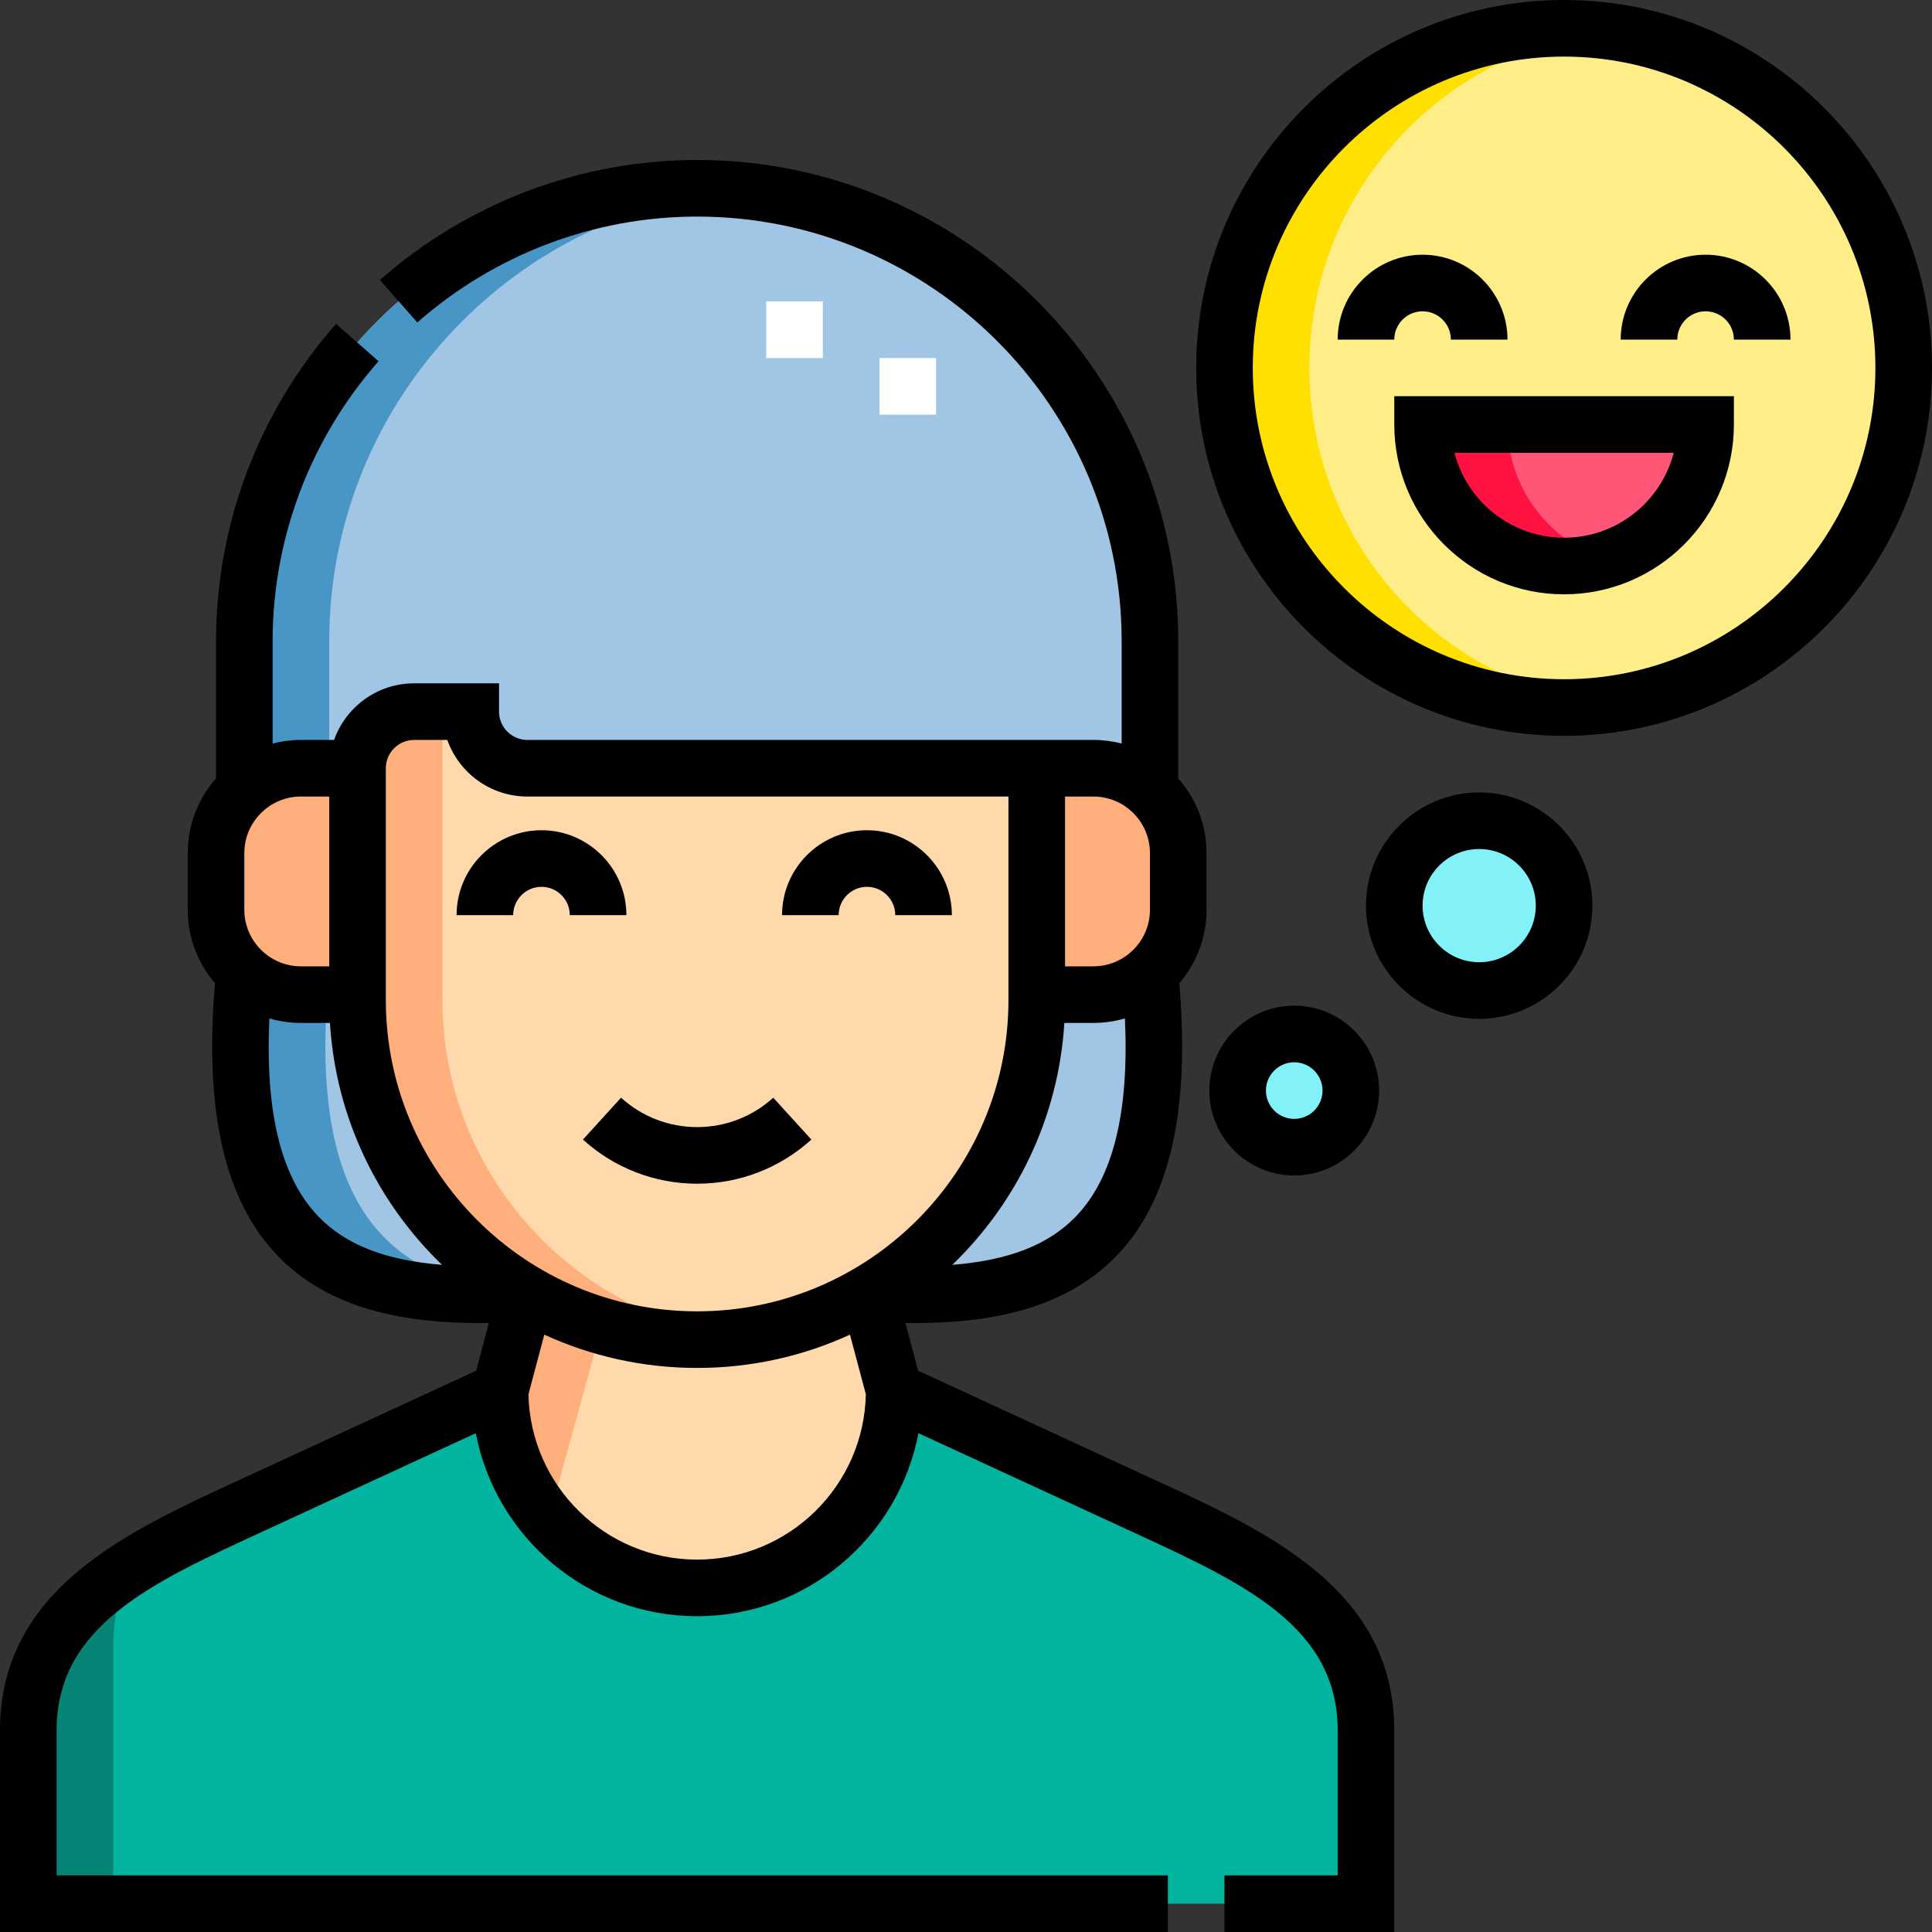 <svg width="512" height="512" viewBox="0 0 512 512" fill="none" xmlns="http://www.w3.org/2000/svg">
<rect x="0" y="0" width="512" height="512" fill="#333333" stroke="none"/>
<g clip-path="url(#clip0_2957_3929)">
<path fill-rule="evenodd" clip-rule="evenodd" d="M414.499 150.001C435.204 150.001 451.999 133.207 451.999 112.501H376.999C377 133.207 393.794 150.001 414.499 150.001Z" fill="#FF5678"/>
<path fill-rule="evenodd" clip-rule="evenodd" d="M377 112.501H452C452 133.206 435.206 150.001 414.5 150.001C393.794 150.001 377 133.207 377 112.501ZM504.5 97.501C504.5 47.795 464.205 7.501 414.5 7.501C364.795 7.501 324.5 47.796 324.5 97.501C324.5 147.206 364.794 187.501 414.5 187.501C464.206 187.501 504.5 147.206 504.5 97.501Z" fill="#FFEE88"/>
<path d="M392 262.5C404.426 262.5 414.5 252.426 414.5 240C414.5 227.574 404.426 217.5 392 217.5C379.574 217.5 369.5 227.574 369.5 240C369.5 252.426 379.574 262.5 392 262.5Z" fill="#83F2F8"/>
<path d="M342.984 304.017C351.268 304.017 357.984 297.301 357.984 289.017C357.984 280.733 351.268 274.017 342.984 274.017C334.7 274.017 327.984 280.733 327.984 289.017C327.984 297.301 334.7 304.017 342.984 304.017Z" fill="#83F2F8"/>
<path fill-rule="evenodd" clip-rule="evenodd" d="M94.752 263.589V203.589H79.751C67.389 203.589 57.251 213.701 57.251 226.089V241.09C57.251 253.477 67.389 263.59 79.751 263.59H94.752V263.589ZM274.75 203.589V263.589H289.75C302.112 263.589 312.25 253.477 312.25 241.089V226.088C312.25 213.701 302.112 203.588 289.75 203.588H274.75V203.589Z" fill="#FFAF7C"/>
<path fill-rule="evenodd" clip-rule="evenodd" d="M94.752 203.589V265.019C94.752 314.73 135.471 355.018 184.751 355.018C234.032 355.018 274.75 314.731 274.75 265.019V203.589H139.753C131.503 203.589 124.752 196.839 124.752 188.589H109.752C101.502 188.589 94.752 195.339 94.752 203.589Z" fill="#FFD9AB"/>
<path fill-rule="evenodd" clip-rule="evenodd" d="M132.525 368.587L67.5 398.587C37.539 412.41 7.5 425.59 7.5 458.587V504.5H362V458.587C362 425.593 331.961 412.41 302 398.587L236.975 368.587C236.975 397.43 213.593 420.813 184.749 420.813C155.905 420.813 132.525 397.43 132.525 368.587Z" fill="#00B4A0"/>
<path fill-rule="evenodd" clip-rule="evenodd" d="M132.525 368.587C132.525 397.43 155.907 420.813 184.75 420.813C213.593 420.813 236.976 397.431 236.976 368.587L230.08 342.685C216.747 350.518 201.249 355.018 184.751 355.018C168.253 355.018 152.754 350.518 139.422 342.685L132.525 368.587Z" fill="#FFD9AB"/>
<path fill-rule="evenodd" clip-rule="evenodd" d="M94.752 203.589V265.019C94.752 314.73 135.471 355.018 184.751 355.018C188.558 355.018 192.312 354.776 196.002 354.31C151.925 348.738 117.252 310.89 117.252 265.02V188.59H109.753C101.502 188.589 94.752 195.339 94.752 203.589Z" fill="#FFAF7C"/>
<path fill-rule="evenodd" clip-rule="evenodd" d="M132.525 368.587C132.525 381.694 137.354 393.673 145.329 402.842L159.519 351.394C152.423 349.307 145.683 346.363 139.421 342.684L132.525 368.587Z" fill="#FFAF7C"/>
<path fill-rule="evenodd" clip-rule="evenodd" d="M34.906 415.227C19.02 425.321 7.5 438.154 7.5 458.586V504.499H30V436.086C30 428.058 31.783 421.205 34.906 415.227Z" fill="#068476"/>
<path fill-rule="evenodd" clip-rule="evenodd" d="M64.751 257.824C57.251 333.587 91.418 345.684 139.422 342.685C112.753 327.017 94.752 298.014 94.752 265.019V263.589H79.752C74.003 263.589 68.739 261.404 64.751 257.824ZM274.75 265.019C274.75 298.016 256.748 327.018 230.079 342.685C278.082 345.684 312.249 333.587 304.749 257.824C300.761 261.404 295.498 263.589 289.749 263.589H274.749V265.019H274.75Z" fill="#A1C5E4"/>
<path fill-rule="evenodd" clip-rule="evenodd" d="M64.751 257.824C57.263 333.472 91.316 345.646 139.204 342.698C104.796 339.967 82.435 322.113 86.757 263.589H79.751C74.003 263.589 68.739 261.404 64.751 257.824Z" fill="#4796C6"/>
<path fill-rule="evenodd" clip-rule="evenodd" d="M304.749 209.356V169.892C304.749 103.838 250.805 49.893 184.75 49.893C118.696 49.893 64.751 103.838 64.751 169.892V209.354C68.739 205.774 74.002 203.589 79.751 203.589H94.752C94.752 195.339 101.503 188.589 109.753 188.589H124.753C124.753 196.839 131.503 203.589 139.754 203.589H289.75C295.498 203.589 300.761 205.774 304.749 209.356Z" fill="#A1C5E4"/>
<path fill-rule="evenodd" clip-rule="evenodd" d="M196 50.427C192.294 50.079 188.543 49.893 184.75 49.893C118.696 49.893 64.751 103.838 64.751 169.892V209.354C68.739 205.774 74.002 203.589 79.751 203.589H87.251V169.892C87.251 107.631 135.18 56.137 196 50.427Z" fill="#4796C6"/>
<path fill-rule="evenodd" clip-rule="evenodd" d="M324.499 97.501C324.499 147.207 364.793 187.501 414.499 187.501C418.309 187.501 422.063 187.262 425.749 186.802C381.353 181.266 346.999 143.396 346.999 97.501C346.999 51.388 381.545 13.728 425.749 8.201C422.061 7.74 418.307 7.501 414.499 7.501C365.049 7.5 324.499 47.54 324.499 97.501Z" fill="#FFE000"/>
<path fill-rule="evenodd" clip-rule="evenodd" d="M414.499 150.001C418.418 150.001 422.197 149.398 425.749 148.282C410.537 143.502 399.499 129.287 399.499 112.501H377C377 133.207 393.794 150.001 414.499 150.001Z" fill="#FF1142"/>
<path d="M248.065 109.893H233.065V94.893H248.065V109.893ZM218.065 94.893H203.065V79.893H218.065V94.893Z" fill="white"/>
<path d="M306.904 392.589L243.317 363.252L239.945 350.588C240.824 350.602 241.704 350.614 242.591 350.614C261.416 350.614 281.883 347.345 295.9 332.811C309.955 318.237 315.406 294.584 312.534 260.573C317.027 255.327 319.75 248.522 319.75 241.089V226.089C319.75 218.501 316.913 211.566 312.25 206.277V169.892C312.25 99.589 255.054 42.394 184.751 42.394C153.845 42.394 123.989 53.688 100.684 74.196L110.593 85.458C131.158 67.361 157.495 57.395 184.751 57.395C246.783 57.395 297.25 107.862 297.25 169.893V197.039C294.852 196.42 292.339 196.09 289.751 196.09H139.753C135.617 196.09 132.252 192.726 132.252 188.59V181.09H109.753C99.975 181.09 91.633 187.36 88.537 196.09H79.751C77.162 196.09 74.65 196.42 72.252 197.039V169.893C72.252 142.639 82.219 116.302 100.315 95.735L89.053 85.827C68.545 109.135 57.251 138.99 57.251 169.893V206.278C52.588 211.567 49.751 218.502 49.751 226.09V241.09C49.751 248.523 52.474 255.328 56.967 260.574C54.095 294.585 59.546 318.238 73.601 332.812C87.619 347.347 108.083 350.615 126.91 350.615C127.797 350.615 128.677 350.603 129.556 350.589L126.184 363.253L62.581 392.597C33.248 406.116 0 421.44 0 458.587L0.001 512H309.501V497H15.001L15 458.587C15 431.043 39.96 419.539 68.86 406.219L126.098 379.812C131.367 407.395 155.656 428.312 184.751 428.312C213.846 428.312 238.135 407.395 243.404 379.812L300.626 406.212C329.534 419.535 354.501 431.042 354.501 458.587V497H324.501V512H369.501V458.587C369.501 421.438 336.245 406.111 306.904 392.589ZM282.25 211.089H289.75C298.021 211.089 304.749 217.818 304.749 226.089V241.089C304.749 249.36 298.02 256.089 289.75 256.089H282.25V211.089ZM289.75 271.089C292.654 271.089 295.46 270.666 298.117 269.893C299.256 294.93 294.969 312.168 285.102 322.399C277.935 329.831 267.487 333.986 252.354 335.204C269.409 318.771 280.514 296.204 282.063 271.089H289.75ZM102.252 203.589C102.252 199.453 105.617 196.089 109.753 196.089H118.537C121.633 204.819 129.975 211.089 139.753 211.089H267.25V265.02C267.25 310.509 230.241 347.518 184.751 347.518C139.261 347.518 102.252 310.509 102.252 265.02V203.589ZM87.252 211.089V256.089H79.751C71.48 256.089 64.752 249.36 64.752 241.089V226.089C64.752 217.818 71.481 211.089 79.751 211.089H87.252ZM71.384 269.893C74.042 270.666 76.847 271.089 79.751 271.089H87.439C88.989 296.203 100.093 318.77 117.148 335.203C102.013 333.985 91.566 329.831 84.399 322.399C74.531 312.167 70.244 294.93 71.384 269.893ZM184.751 413.312C160.389 413.312 140.528 393.73 140.048 369.481L144.25 353.7C156.592 359.359 170.309 362.518 184.751 362.518C199.193 362.518 212.91 359.359 225.252 353.7L229.454 369.481C228.974 393.731 209.113 413.312 184.751 413.312Z" fill="black"/>
<path d="M154.488 301.998C162.785 309.542 173.532 313.696 184.751 313.696C195.97 313.696 206.717 309.542 215.014 301.998L204.922 290.9C199.393 295.927 192.23 298.696 184.751 298.696C177.272 298.696 170.109 295.927 164.58 290.9L154.488 301.998Z" fill="black"/>
<path d="M143.501 235.02C147.637 235.02 151.001 238.384 151.001 242.52H166.001C166.001 230.114 155.907 220.02 143.501 220.02C131.095 220.02 121.001 230.114 121.001 242.52H136.001C136.001 238.384 139.365 235.02 143.501 235.02Z" fill="black"/>
<path d="M229.75 235.02C233.886 235.02 237.251 238.384 237.251 242.52H252.251C252.251 230.114 242.157 220.02 229.75 220.02C217.344 220.02 207.25 230.114 207.25 242.52H222.25C222.25 238.384 225.614 235.02 229.75 235.02Z" fill="black"/>
<path d="M414.499 0C360.737 0 316.999 43.738 316.999 97.501C316.999 151.263 360.737 195.001 414.499 195.001C468.262 195.001 512 151.263 512 97.501C512 43.738 468.262 0 414.499 0ZM414.499 180.001C369.009 180.001 331.999 142.991 331.999 97.501C331.999 52.01 369.009 15 414.499 15C459.99 15 497 52.01 497 97.501C497 142.991 459.99 180.001 414.499 180.001Z" fill="black"/>
<path d="M392 210C375.458 210 362 223.458 362 240C362 256.542 375.458 270 392 270C408.542 270 422 256.542 422 240C422 223.458 408.542 210 392 210ZM392 255C383.729 255 377 248.271 377 240C377 231.729 383.729 225 392 225C400.271 225 407 231.729 407 240C407 248.271 400.271 255 392 255Z" fill="black"/>
<path d="M365.483 289.017C365.483 276.611 355.389 266.517 342.983 266.517C330.577 266.517 320.483 276.611 320.483 289.017C320.483 301.423 330.577 311.517 342.983 311.517C355.389 311.517 365.483 301.423 365.483 289.017ZM335.483 289.017C335.483 284.881 338.847 281.517 342.983 281.517C347.119 281.517 350.483 284.881 350.483 289.017C350.483 293.153 347.119 296.517 342.983 296.517C338.847 296.517 335.483 293.152 335.483 289.017Z" fill="black"/>
<path d="M376.999 82.501C381.135 82.501 384.499 85.865 384.499 90.001H399.499C399.499 77.595 389.405 67.501 376.999 67.501C364.593 67.501 354.499 77.595 354.499 90.001H369.499C369.499 85.865 372.863 82.501 376.999 82.501Z" fill="black"/>
<path d="M452 67.501C439.594 67.501 429.5 77.595 429.5 90.001H444.5C444.5 85.865 447.864 82.501 452 82.501C456.136 82.501 459.5 85.865 459.5 90.001H474.5C474.5 77.595 464.406 67.501 452 67.501Z" fill="black"/>
<path d="M369.5 112.501C369.5 137.314 389.687 157.501 414.499 157.501C439.312 157.501 459.499 137.314 459.499 112.501V105.001H369.5V112.501ZM443.55 120.001C440.211 132.926 428.452 142.501 414.499 142.501C400.546 142.501 388.788 132.926 385.449 120.001H443.55Z" fill="black"/>
</g>
<defs>
<clipPath id="clip0_2957_3929">
<rect width="512" height="512" fill="white"/>
</clipPath>
</defs>
</svg>
